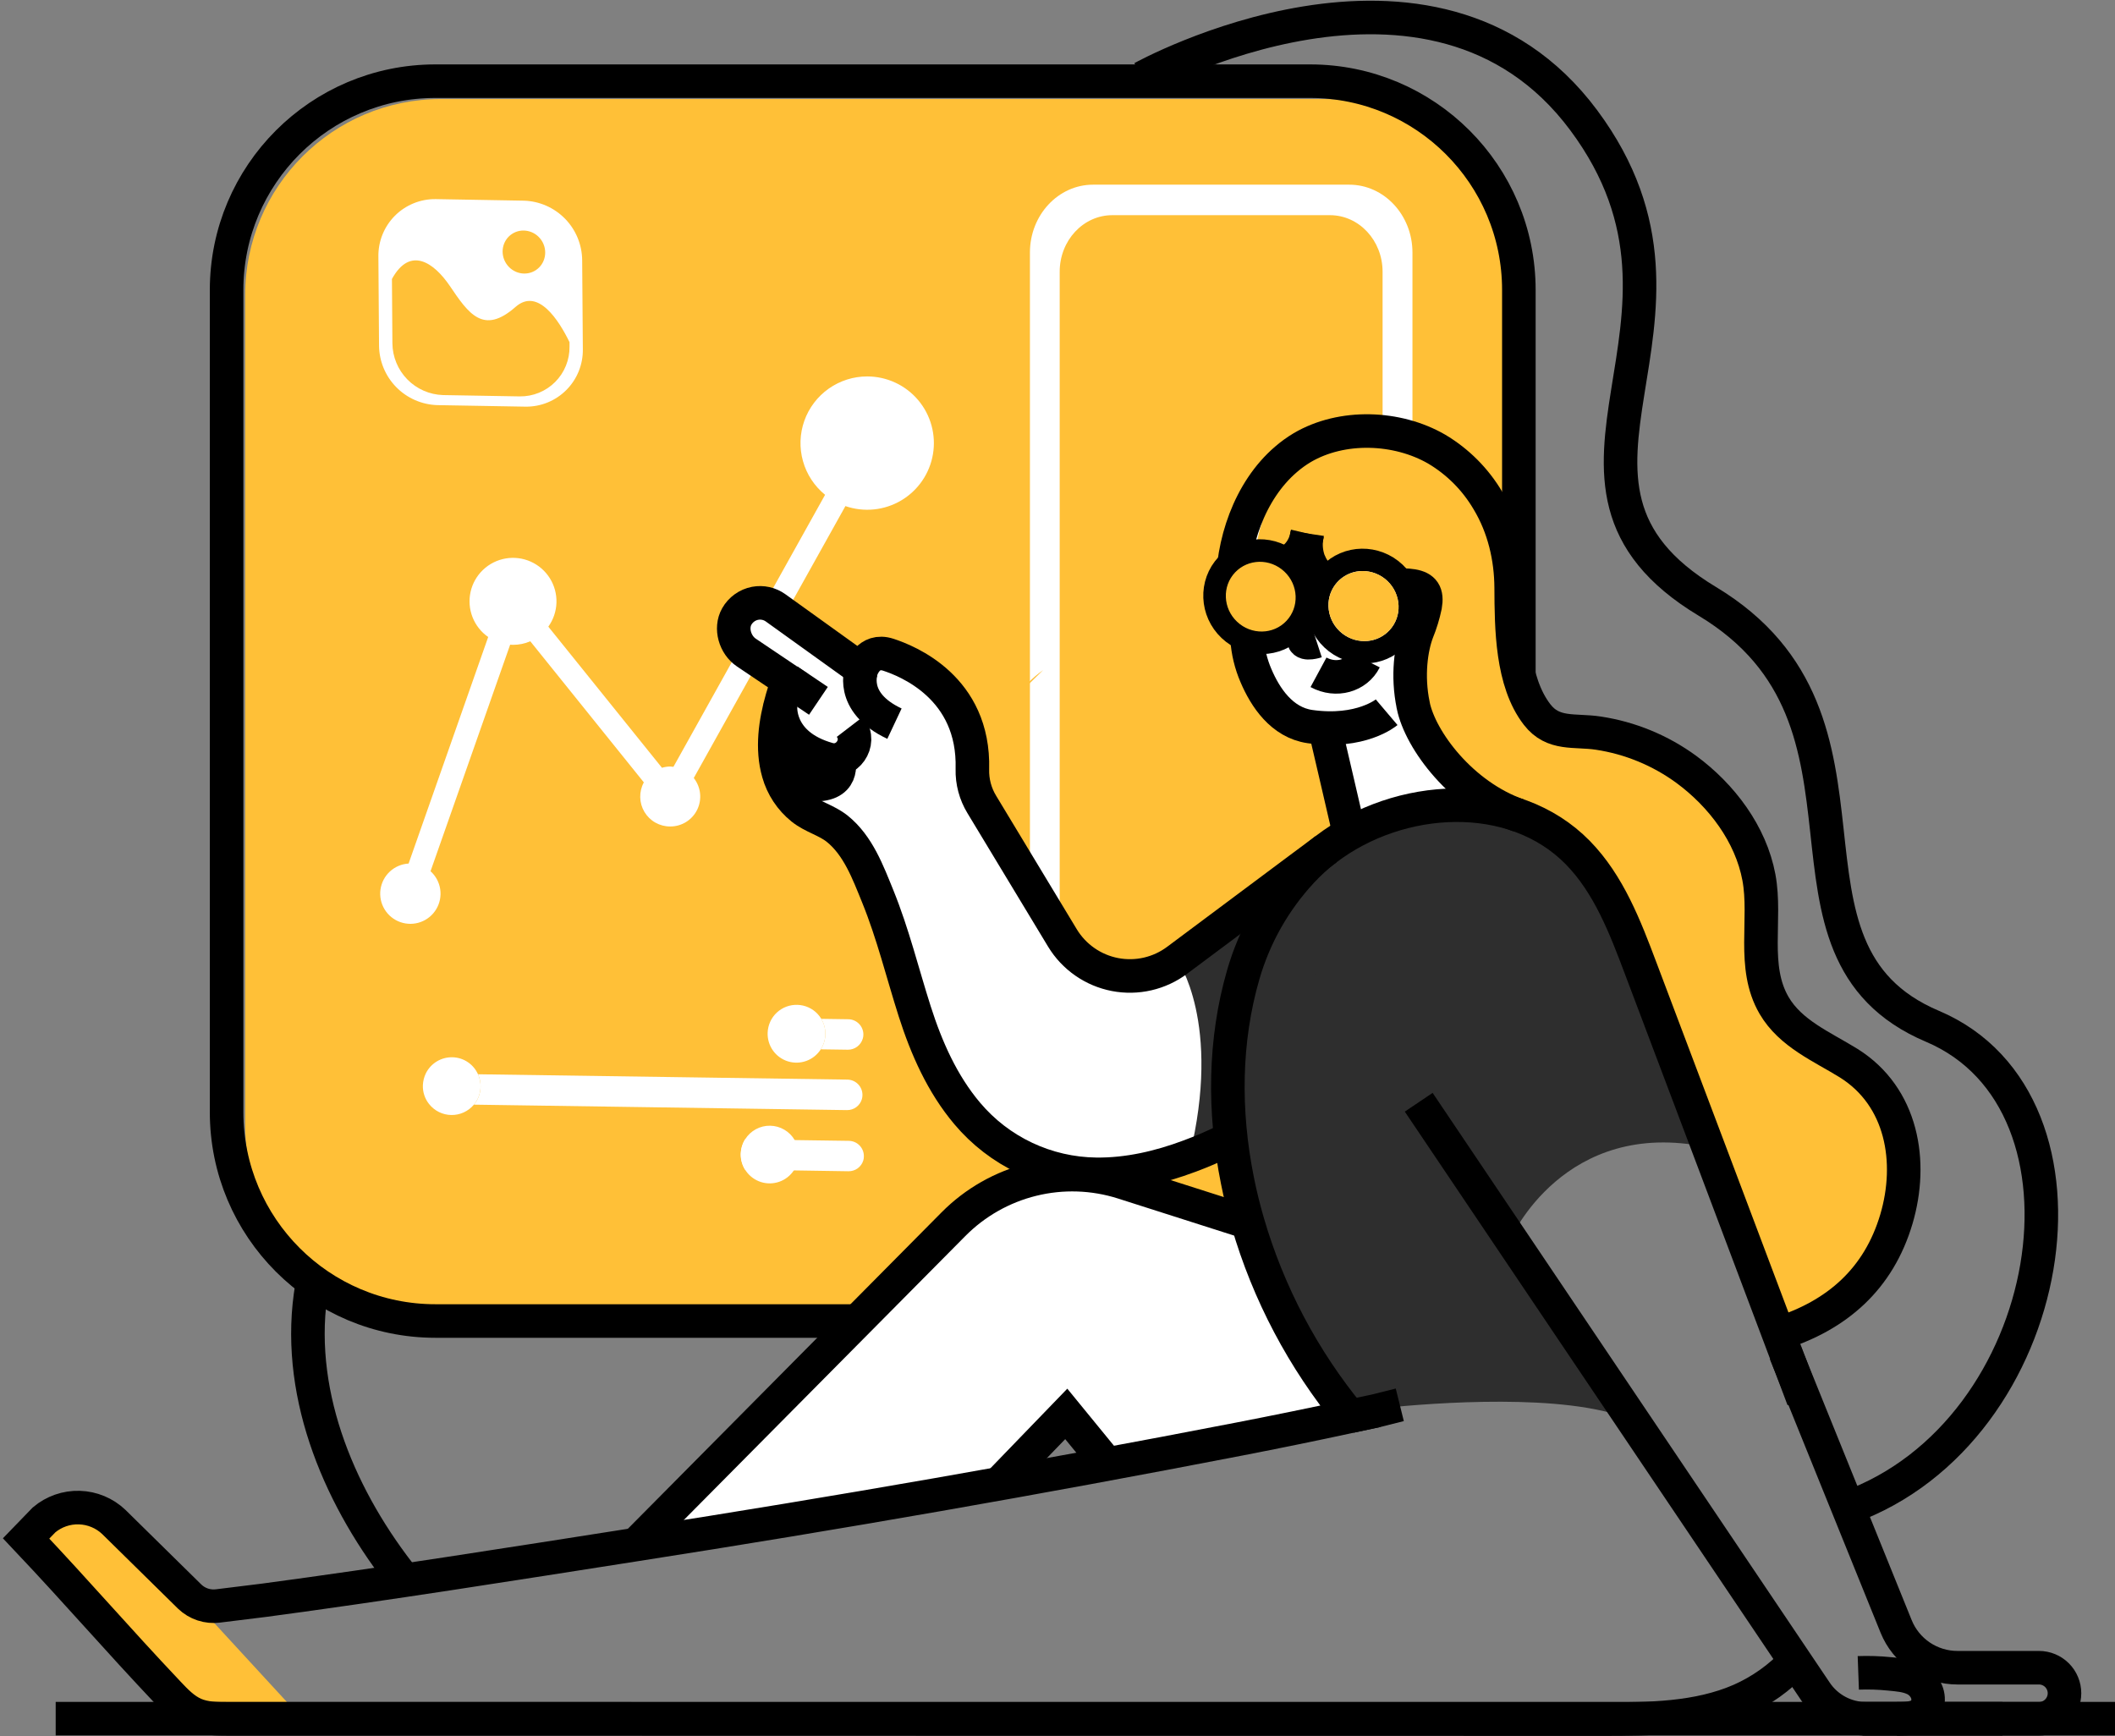 <svg width="324" height="266" viewBox="0 0 324 266" fill="none" xmlns="http://www.w3.org/2000/svg">
<rect x="0" y="0" width="324" height="266" fill="#808080" stroke="none"/>
<path d="M175.022 11.92C175.022 11.92 219.466 -12.691 242.61 18.416C265.753 49.524 231.146 73.819 261.55 92.123C291.954 110.427 268.473 145.552 296.039 157.221C323.605 168.891 315.42 219.312 283.111 230.946" stroke="black" stroke-width="5.14" stroke-miterlimit="10"/>
<path d="M48.153 195.238C48.067 195.593 47.996 195.92 47.936 196.272C47.79 197.005 47.655 197.748 47.559 198.502C45.425 214.228 52.33 230 62.001 242.072" stroke="black" stroke-width="5.14" stroke-miterlimit="10"/>
<path d="M202.673 15.171H67.558C50.991 15.171 37.56 28.602 37.56 45.17V172.37C37.56 188.937 50.991 202.368 67.558 202.368H202.673C219.241 202.368 232.671 188.937 232.671 172.37V45.17C232.671 28.602 219.241 15.171 202.673 15.171Z" fill="#FFC037"/>
<path d="M200.686 12.437H66.702C49.035 12.437 34.713 26.758 34.713 44.426V170.377C34.713 188.045 49.035 202.367 66.702 202.367H200.686C218.354 202.367 232.676 188.045 232.676 170.377V44.426C232.676 26.758 218.354 12.437 200.686 12.437Z" stroke="black" stroke-width="5.14" stroke-miterlimit="10"/>
<path d="M198.837 18.85H71.396C54.828 18.85 41.397 32.281 41.397 48.848V168.685C41.397 185.252 54.828 198.683 71.396 198.683H198.837C215.405 198.683 228.836 185.252 228.836 168.685V48.848C228.836 32.281 215.405 18.85 198.837 18.85Z" fill="#FFC037"/>
<path d="M206.691 28.291H167.445C162.112 28.291 157.777 32.949 157.777 38.684V143.527C157.777 149.272 162.112 153.934 167.445 153.934H206.691C212.024 153.934 216.376 149.272 216.376 143.527V38.684C216.376 32.949 212.039 28.291 206.691 28.291ZM211.808 140.607C211.808 145.4 208.202 149.272 203.744 149.272H170.4C165.941 149.272 162.336 145.4 162.336 140.607V41.628C162.336 36.839 165.941 32.963 170.4 32.963H203.736C208.195 32.963 211.8 36.839 211.8 41.628L211.808 140.607Z" fill="white"/>
<path d="M118.222 160.636L60.704 159.807C60.085 159.797 59.495 159.541 59.065 159.097C58.634 158.652 58.398 158.054 58.407 157.436C58.407 157.222 58.438 157.011 58.5 156.806C58.647 156.319 58.948 155.893 59.359 155.592C59.769 155.292 60.266 155.132 60.775 155.139L118.293 155.985C117.857 156.65 117.611 157.423 117.582 158.218C117.559 159.068 117.781 159.908 118.222 160.636Z" fill="#FFC037"/>
<path d="M132.164 159.129C132.017 159.616 131.717 160.043 131.307 160.346C130.897 160.648 130.401 160.81 129.892 160.807L125.739 160.747C126.183 160.052 126.426 159.247 126.438 158.422C126.451 157.598 126.233 156.786 125.81 156.078L129.963 156.139C130.582 156.15 131.172 156.405 131.602 156.85C132.033 157.294 132.271 157.891 132.263 158.51C132.261 158.72 132.228 158.929 132.164 159.129Z" fill="white"/>
<path d="M132.028 168.391C131.883 168.877 131.583 169.303 131.173 169.604C130.764 169.905 130.268 170.064 129.76 170.058L72.597 169.223C73.232 168.472 73.593 167.528 73.621 166.545C73.649 165.864 73.513 165.187 73.227 164.568L129.824 165.386C130.442 165.398 131.031 165.654 131.461 166.099C131.892 166.543 132.129 167.139 132.121 167.758C132.121 167.972 132.09 168.185 132.028 168.391Z" fill="white"/>
<path d="M65.725 169.119L60.573 169.052C59.955 169.043 59.365 168.79 58.934 168.347C58.502 167.904 58.265 167.309 58.272 166.691C58.273 166.474 58.306 166.258 58.368 166.051C58.512 165.565 58.812 165.139 59.221 164.839C59.63 164.539 60.126 164.381 60.633 164.391L65.223 164.465C64.959 165.022 64.809 165.627 64.782 166.243C64.743 167.283 65.077 168.304 65.725 169.119Z" fill="#FFC037"/>
<path d="M114.151 179.193L60.782 178.418C60.164 178.403 59.578 178.146 59.148 177.702C58.718 177.258 58.48 176.664 58.485 176.046C58.488 175.836 58.521 175.627 58.585 175.427C58.731 174.939 59.031 174.512 59.441 174.21C59.85 173.907 60.348 173.746 60.857 173.749L114.144 174.535C113.708 175.234 113.476 176.04 113.476 176.864C113.476 177.687 113.708 178.494 114.144 179.193H114.151Z" fill="#FFC037"/>
<path d="M132.252 177.76C132.107 178.248 131.805 178.675 131.393 178.976C130.981 179.276 130.483 179.434 129.973 179.424L121.607 179.296L114.14 179.193C113.704 178.494 113.473 177.688 113.473 176.864C113.473 176.041 113.704 175.234 114.14 174.535L121.735 174.649L130.041 174.766C130.658 174.777 131.246 175.03 131.676 175.473C132.107 175.915 132.345 176.51 132.338 177.127C132.342 177.341 132.313 177.555 132.252 177.76Z" fill="white"/>
<path d="M125.739 160.746C125.217 161.565 124.44 162.188 123.528 162.521C122.616 162.854 121.62 162.877 120.694 162.588C119.768 162.298 118.962 161.711 118.403 160.919C117.843 160.126 117.56 159.171 117.597 158.201C117.617 157.62 117.751 157.049 117.991 156.52C118.232 155.991 118.575 155.514 119 155.118C119.425 154.722 119.924 154.413 120.468 154.21C121.013 154.007 121.592 153.913 122.173 153.934C122.754 153.953 123.325 154.086 123.855 154.327C124.384 154.567 124.861 154.91 125.257 155.335C125.654 155.76 125.962 156.26 126.165 156.804C126.368 157.349 126.461 157.929 126.439 158.51C126.409 159.305 126.168 160.077 125.739 160.746Z" fill="white"/>
<g opacity="0.72">
<path opacity="0.72" d="M124.071 158.029C123.973 158.561 123.727 159.055 123.359 159.452C123.182 159.653 122.985 159.838 122.773 160.003C122.659 160.084 122.062 160.572 121.934 160.511C121.137 160.109 120.127 159.089 120.003 158.104C119.983 157.949 119.983 157.793 120.003 157.638C120.047 157.368 120.189 157.124 120.4 156.95C120.611 156.776 120.878 156.684 121.151 156.692C121.328 156.701 121.501 156.75 121.655 156.835C121.81 156.921 121.943 157.041 122.044 157.187C122.2 156.992 122.414 156.854 122.655 156.793C122.897 156.731 123.151 156.75 123.381 156.847C123.611 156.943 123.802 157.112 123.928 157.327C124.052 157.543 124.104 157.793 124.074 158.04L124.071 158.029Z" fill="white"/>
</g>
<path d="M72.597 169.222C72.175 169.727 71.645 170.132 71.046 170.407C70.448 170.682 69.795 170.819 69.136 170.809C68.477 170.799 67.829 170.642 67.239 170.35C66.649 170.057 66.131 169.637 65.724 169.119C65.074 168.301 64.74 167.276 64.782 166.232C64.808 165.616 64.958 165.011 65.223 164.454C65.598 163.684 66.187 163.04 66.92 162.598C67.654 162.156 68.499 161.936 69.355 161.965C70.179 161.99 70.979 162.247 71.663 162.707C72.348 163.167 72.888 163.811 73.223 164.564C73.51 165.182 73.645 165.86 73.618 166.541C73.591 167.524 73.231 168.47 72.597 169.222Z" fill="white"/>
<g opacity="0.72">
<path opacity="0.72" d="M71.26 166.068C71.163 166.6 70.917 167.093 70.549 167.49C70.372 167.693 70.174 167.878 69.959 168.041C69.845 168.123 69.248 168.614 69.123 168.55C68.323 168.148 67.317 167.127 67.192 166.142C67.173 165.988 67.173 165.831 67.192 165.677C67.238 165.407 67.379 165.163 67.59 164.989C67.801 164.815 68.068 164.723 68.341 164.731C68.518 164.739 68.69 164.788 68.845 164.874C69 164.96 69.133 165.08 69.233 165.225C69.389 165.03 69.604 164.892 69.846 164.83C70.088 164.769 70.343 164.788 70.573 164.885C70.802 164.982 70.995 165.152 71.119 165.368C71.244 165.584 71.295 165.835 71.264 166.082L71.26 166.068Z" fill="white"/>
</g>
<path d="M121.607 179.295C121.076 180.1 120.296 180.709 119.387 181.03C118.478 181.351 117.489 181.367 116.569 181.075C115.65 180.783 114.852 180.199 114.295 179.412C113.737 178.625 113.453 177.678 113.483 176.714C113.513 175.942 113.74 175.191 114.144 174.534C114.549 173.886 115.114 173.354 115.785 172.988C116.456 172.623 117.21 172.437 117.974 172.449C118.738 172.46 119.485 172.668 120.145 173.054C120.805 173.439 121.354 173.988 121.739 174.648C122.162 175.368 122.369 176.195 122.336 177.03C122.305 177.838 122.053 178.621 121.607 179.295Z" fill="white"/>
<g opacity="0.72">
<path opacity="0.72" d="M119.968 176.55C119.872 177.083 119.625 177.577 119.257 177.973C119.078 178.175 118.881 178.36 118.666 178.524C118.553 178.609 117.955 179.096 117.831 179.032C117.031 178.63 116.025 177.61 115.9 176.625C115.879 176.47 115.879 176.314 115.9 176.159C115.935 175.937 116.037 175.73 116.191 175.566C116.346 175.402 116.546 175.289 116.766 175.24C116.986 175.191 117.215 175.211 117.424 175.295C117.633 175.379 117.812 175.524 117.937 175.711C118.094 175.518 118.309 175.381 118.55 175.32C118.791 175.259 119.045 175.279 119.275 175.375C119.504 175.471 119.696 175.639 119.821 175.854C119.947 176.068 120 176.318 119.971 176.565L119.968 176.55Z" fill="white"/>
</g>
<path d="M57.966 39.316L58.066 52.952C58.09 55.329 59.033 57.604 60.697 59.302C62.361 61 64.617 61.988 66.993 62.061L80.505 62.295C81.664 62.31 82.814 62.093 83.887 61.656C84.96 61.218 85.935 60.57 86.754 59.75C87.573 58.93 88.219 57.953 88.654 56.879C89.089 55.805 89.304 54.654 89.287 53.495L89.184 39.863C89.163 37.484 88.222 35.205 86.557 33.504C84.892 31.803 82.634 30.812 80.256 30.74L66.745 30.502C65.585 30.487 64.434 30.706 63.36 31.144C62.286 31.582 61.311 32.231 60.492 33.053C59.674 33.875 59.029 34.853 58.595 35.928C58.161 37.004 57.947 38.156 57.966 39.316Z" fill="white"/>
<path d="M60.042 42.737L60.113 52.607C60.136 54.672 60.955 56.649 62.401 58.125C63.847 59.599 65.807 60.458 67.872 60.522L79.605 60.724C80.613 60.739 81.613 60.552 82.546 60.173C83.48 59.794 84.329 59.232 85.041 58.52C85.754 57.807 86.316 56.959 86.694 56.025C87.073 55.091 87.261 54.091 87.246 53.084V52.415C85.6 49.048 82.392 44.01 78.972 47.021C74.04 51.355 71.783 48.056 68.91 43.803C66.489 40.244 62.84 37.645 60.042 42.737Z" fill="#FFC037"/>
<path d="M82.097 41.377C83.585 40.388 83.969 38.348 82.954 36.82C81.939 35.293 79.91 34.856 78.421 35.845C76.933 36.834 76.549 38.874 77.564 40.401C78.579 41.929 80.609 42.366 82.097 41.377Z" fill="#FFC037"/>
<path d="M132.849 57.666C130.739 57.665 128.681 58.316 126.957 59.532C125.232 60.747 123.927 62.467 123.219 64.454C122.512 66.442 122.438 68.6 123.006 70.632C123.575 72.663 124.759 74.469 126.396 75.8L103.164 117.471C102.999 117.445 102.833 117.429 102.666 117.421C102.239 117.428 101.816 117.493 101.407 117.617L83.999 95.999C84.77 94.925 85.203 93.647 85.245 92.326C85.286 91.005 84.934 89.702 84.233 88.582C83.532 87.463 82.513 86.577 81.307 86.037C80.1 85.498 78.761 85.33 77.459 85.554C76.157 85.778 74.951 86.384 73.994 87.296C73.038 88.208 72.374 89.383 72.087 90.673C71.801 91.963 71.904 93.309 72.385 94.54C72.866 95.771 73.702 96.831 74.787 97.585L62.595 132.287C61.529 132.35 60.516 132.779 59.731 133.504C58.946 134.228 58.436 135.202 58.288 136.26C58.139 137.318 58.362 138.395 58.918 139.307C59.474 140.219 60.329 140.911 61.337 141.264C62.345 141.617 63.445 141.61 64.448 141.244C65.452 140.878 66.298 140.176 66.842 139.256C67.386 138.337 67.596 137.258 67.434 136.202C67.272 135.146 66.75 134.178 65.955 133.464L78.151 98.762C78.3 98.762 78.446 98.783 78.595 98.783C79.504 98.783 80.402 98.598 81.237 98.239L98.631 119.853C98.252 120.551 98.061 121.335 98.077 122.129C98.093 122.923 98.316 123.7 98.723 124.382C99.13 125.063 99.708 125.627 100.399 126.018C101.091 126.408 101.872 126.612 102.666 126.609C103.529 126.613 104.376 126.374 105.108 125.918C105.841 125.462 106.43 124.809 106.808 124.033C107.185 123.257 107.336 122.39 107.242 121.533C107.149 120.675 106.814 119.861 106.279 119.185L129.511 77.528C130.913 78.013 132.405 78.187 133.882 78.038C135.359 77.888 136.785 77.418 138.062 76.66C139.338 75.903 140.434 74.876 141.273 73.652C142.113 72.427 142.675 71.035 142.921 69.571C143.167 68.107 143.091 66.607 142.698 65.176C142.306 63.744 141.606 62.416 140.647 61.282C139.688 60.149 138.494 59.239 137.147 58.614C135.8 57.99 134.334 57.666 132.849 57.666Z" fill="white"/>
<path d="M290.478 174.426C290.453 174.316 290.429 174.21 290.393 174.099C289.244 169.991 286.879 166.326 283.609 163.586C283.57 163.564 283.524 163.525 283.485 163.5C283.182 163.283 282.866 163.074 282.549 162.867C282.123 162.601 281.682 162.345 281.245 162.089C281.207 162.063 281.167 162.043 281.124 162.028C279.431 161.24 277.82 160.287 276.313 159.184L276.238 159.134C274.205 157.783 272.366 156.211 271.097 154.032C271.068 153.986 271.044 153.937 271.026 153.886C271.001 153.886 271.001 153.847 270.99 153.836C269.821 152.058 269.113 150.11 269.259 148.087V148.026C268.903 144.727 269.259 141.253 269.124 137.904C269.124 137.698 269.124 137.491 269.088 137.282C269.053 137.072 269.053 136.819 269.038 136.613C269.051 136.545 269.051 136.475 269.038 136.407C268.99 135.745 268.904 135.086 268.782 134.434C267.627 128.172 263.605 122.594 258.685 118.661C258.573 118.566 258.454 118.481 258.329 118.405C252.811 114.359 246.77 112.787 242.813 112.179C242.776 112.174 242.739 112.174 242.702 112.179C241.216 112.069 239.805 112.094 238.5 111.799C238.475 111.799 238.45 111.799 238.439 111.799C236.979 111.516 235.676 110.7 234.784 109.509C234.447 109.076 234.146 108.616 233.885 108.133C233.848 108.106 233.822 108.067 233.81 108.023C232.785 106.428 232.109 104.635 231.826 102.761C231.79 102.579 231.741 102.405 231.716 102.224C230.862 98.17 230.837 93.761 230.816 90.117C230.485 84.503 227.989 77.267 223.652 72.115C223.652 72.115 223.652 72.09 223.627 72.09C222.369 70.832 220.953 69.744 219.413 68.851C215.521 66.672 211.053 65.741 206.613 66.185C206.613 66.185 206.613 66.185 206.589 66.185C206.581 66.183 206.574 66.183 206.567 66.185C203.837 66.415 201.191 67.247 198.82 68.62C197.948 69.121 197.123 69.699 196.356 70.348C191.733 74.316 189.085 80.517 188.352 86.633C188.292 87.106 188.256 87.571 188.231 88.055C188.219 88.111 188.219 88.169 188.231 88.225C187.654 89.011 187.313 89.945 187.246 90.917C187.181 91.996 187.441 93.069 187.992 93.999C188.544 94.928 189.362 95.671 190.34 96.129V96.225C190.34 96.542 190.34 96.873 190.34 97.189C190.411 99.353 190.882 101.484 191.73 103.475C193.152 106.835 195.687 110.672 199.986 111.28C200.75 111.389 201.519 111.459 202.29 111.49L204.324 120.186L206.066 127.724C213.664 123.401 223.069 122.096 231.093 124.62H231.118C234.875 125.758 238.288 127.818 241.045 130.611C249.963 137.882 260 172.489 260.601 174.633C260.603 174.658 260.612 174.683 260.626 174.704C260.626 174.704 260.626 174.704 260.626 174.729C260.626 174.754 260.626 174.764 260.651 174.789C260.676 174.89 260.713 174.988 260.761 175.081C260.797 175.191 260.836 175.301 260.882 175.411L261.138 176.069C262.916 180.659 268.654 195.625 269.931 199.319C271.456 203.682 272.647 204.023 272.647 204.023C272.712 204.008 272.775 203.983 272.832 203.948L273.074 203.852C276.925 202.292 280.496 200.116 283.648 197.41C283.673 197.41 283.673 197.41 283.673 197.385C286.591 194.418 288.708 190.759 289.824 186.75C291.055 182.759 291.28 178.526 290.478 174.426Z" fill="white"/>
<path d="M192.235 85.222C192.235 85.222 193.163 69.677 207.68 66.022C222.197 62.367 230.852 79.242 231.502 90.061C232.153 100.881 231.502 108.351 239.133 111.75C239.133 111.75 261.177 111.484 269.291 131.743C269.291 131.743 270.389 141.663 269.941 148.049C269.493 154.435 277.461 160.035 281.803 162.008C286.144 163.981 293.693 171.999 291.641 185.094C289.589 198.189 273.33 204.013 273.33 204.013C273.33 204.013 272.132 203.658 270.61 199.302C269.088 194.947 261.298 174.741 261.298 174.741C261.298 174.741 250.919 138.118 241.707 130.623C236.637 126.492 231.2 124.621 227.62 122.445C223.847 120.152 222.034 117.624 220.775 116.003C218.318 112.842 213.963 108.067 217.113 96.803C220.263 85.539 217.088 91.217 214.123 89.631C214.123 89.631 210.446 83.942 204.9 87.967C199.353 91.992 200.704 82.193 200.704 82.193L198.269 85.471C198.269 85.471 194.45 86.229 192.235 85.222Z" fill="#FFC037"/>
<path d="M155.972 106.406C156.128 106.185 156.327 105.954 156.494 105.723C156.662 105.492 156.871 105.272 157.067 105.051C157.703 104.366 158.391 103.731 159.126 103.153C159.357 102.968 159.588 102.797 159.819 102.63L155.972 106.406Z" fill="#FFC037"/>
<path d="M46.29 263.273H34.933C33.191 263.273 31.403 263.273 29.796 262.562C28.189 261.851 26.951 260.578 25.774 259.312C17.568 250.651 12.21 244.343 4 235.657L6.752 232.812C8.26 231.542 10.184 230.872 12.155 230.931C14.127 230.99 16.007 231.774 17.436 233.132L29.067 244.556L46.29 263.273Z" fill="#FFC037"/>
<path d="M206.798 217.248C201.149 218.469 195.474 219.63 189.77 220.732C183.046 222.036 176.319 223.311 169.589 224.558L163.314 216.881L153.002 227.576C134.499 230.895 115.961 234.005 97.386 236.906L97.472 236.821L146.03 187.822C149.348 184.47 153.529 182.101 158.109 180.975C162.689 179.848 167.491 180.009 171.986 181.44L191.111 187.541C194.271 198.405 199.609 208.512 206.798 217.248Z" fill="white"/>
<path d="M192.6 149.593C190.2 157.902 189.639 166.745 190.627 175.573C190.864 177.837 191.22 180.089 191.694 182.329C192.131 184.569 192.693 186.773 193.326 188.977C196.197 198.835 200.795 208.104 206.904 216.355C206.663 216.405 206.432 216.465 206.222 216.512C199.328 207.944 194.194 198.099 191.114 187.541C190.503 185.408 189.969 183.274 189.543 181.141C189.116 179.008 188.76 176.807 188.519 174.627C187.569 166.112 188.117 157.585 190.432 149.582C192.133 143.685 195.194 138.271 199.37 133.774C200.412 132.643 201.544 131.599 202.755 130.652L202.816 130.606L203.011 130.46L203.096 130.385C204.239 129.517 205.44 128.728 206.691 128.025C209.424 126.468 212.364 125.307 215.424 124.576C213.358 125.275 211.364 126.169 209.468 127.246C208.169 127.979 206.923 128.801 205.738 129.706L205.653 129.777L205.457 129.923H205.436L205.376 129.969C204.12 130.949 202.946 132.028 201.866 133.198C197.541 137.865 194.368 143.48 192.6 149.593Z" fill="#2E2E2E"/>
<path d="M231.417 189.788C231.417 189.788 241.308 202.357 249.55 217.365C239.708 213.383 219.754 214.876 211.754 215.708C210.692 215.759 209.634 215.878 208.586 216.064C208.521 216.065 208.455 216.073 208.391 216.088C208.367 216.091 208.344 216.091 208.32 216.088C207.808 216.188 207.331 216.273 206.898 216.369C200.788 208.118 196.19 198.849 193.319 188.992C192.686 186.787 192.124 184.583 191.687 182.343C191.25 180.103 190.869 177.845 190.62 175.587C189.632 166.759 190.194 157.916 192.594 149.607C194.365 143.492 197.543 137.878 201.874 133.212C202.954 132.042 204.127 130.962 205.383 129.984L205.443 129.937H205.465L205.66 129.792L205.746 129.72C206.931 128.815 208.177 127.993 209.475 127.26C211.372 126.183 213.365 125.289 215.431 124.59C220.864 123.274 226.574 123.313 231.726 124.945H231.751C234.784 126.446 238.318 128.199 241.678 130.94C246.418 135.786 248.924 142.318 251.314 148.675C254.613 157.445 257.922 166.206 261.241 174.958C261.242 174.984 261.251 175.01 261.266 175.032C261.266 175.032 261.266 175.032 261.266 175.057C261.266 175.082 261.266 175.093 261.29 175.118C261.316 175.219 261.353 175.317 261.401 175.409C261.435 175.522 261.475 175.632 261.522 175.74C239.577 171.153 231.417 189.788 231.417 189.788Z" fill="#2E2E2E"/>
<path d="M202.755 130.652C201.544 131.594 200.411 132.634 199.367 133.759C195.191 138.257 192.129 143.671 190.428 149.567C188.114 157.571 187.566 166.097 188.515 174.613C188.235 174.769 187.943 174.904 187.651 175.05C181.536 178.033 174.777 180.227 167.907 180.177C164.14 180.136 160.426 179.282 157.019 177.675C153.611 176.067 150.591 173.743 148.163 170.862C144.327 166.318 141.902 160.824 140.11 155.217C138.222 149.297 136.786 143.352 134.446 137.592C132.949 133.923 131.452 129.806 128.224 127.224C126.567 125.909 124.494 125.447 122.851 124.131C121.107 122.729 119.843 120.817 119.235 118.663C118.967 117.735 118.796 116.781 118.723 115.818C118.418 112.017 119.435 108.046 120.683 104.526L114.315 100.238C112.583 99.068 111.826 96.536 112.85 94.719C113.143 94.2 113.545 93.751 114.029 93.403C114.513 93.054 115.066 92.814 115.651 92.7C116.195 92.596 116.754 92.605 117.294 92.724C117.835 92.843 118.345 93.071 118.795 93.393L131.95 102.844C131.95 102.844 132.963 99.569 136.067 100.579C138.969 101.528 149.298 105.585 148.942 118.108C148.893 120.016 149.397 121.898 150.393 123.527L162.745 143.964C163.62 145.41 164.789 146.656 166.176 147.622C167.562 148.589 169.136 149.253 170.795 149.574C172.455 149.894 174.163 149.863 175.81 149.482C177.457 149.101 179.005 148.379 180.355 147.363L201.977 131.239L202.755 130.652Z" fill="white"/>
<path d="M206.802 136.39L192.224 172.443L188.473 174.196L182.222 177.108C187.228 156.632 180.359 147.085 180.359 147.085L198.46 133.574C198.727 133.673 198.994 133.759 199.275 133.855C203.001 135.085 206.802 136.39 206.802 136.39Z" fill="#2E2E2E"/>
<path d="M214.436 215.205C208.089 216.777 213.205 215.586 206.823 216.962" stroke="black" stroke-width="5.14" stroke-miterlimit="10"/>
<path d="M276.242 214.356C275.559 212.553 274.876 210.751 274.208 208.948L274.133 208.763C266.548 188.615 258.952 168.478 251.346 148.351C248.956 142.004 246.45 135.462 241.71 130.616C231.833 120.532 214.404 121.492 203.136 130.093L203.051 130.164L202.976 130.214C201.694 131.207 200.496 132.305 199.396 133.496C195.219 137.994 192.158 143.41 190.457 149.307C187.545 159.355 187.424 170.232 189.568 180.866C189.991 183.021 190.528 185.151 191.136 187.266C194.299 198.13 199.637 208.237 206.827 216.973C201.173 218.189 195.498 219.351 189.799 220.457C159.105 226.407 128.309 231.79 97.412 236.607C78.823 239.519 59.129 242.651 40.491 245.14L33.38 246.018C32.601 246.116 31.81 246.039 31.064 245.793C30.319 245.548 29.638 245.138 29.07 244.596L17.436 233.151C16.007 231.792 14.127 231.008 12.155 230.949C10.184 230.89 8.26 231.56 6.752 232.831L4 235.675C12.21 244.361 17.568 250.669 25.778 259.355C26.972 260.621 28.203 261.912 29.799 262.605C31.396 263.298 33.195 263.316 34.937 263.316H45.12C53.732 263.316 62.348 263.316 70.969 263.316L245.522 263.352C252.672 263.352 260.064 263.305 266.62 260.443C269.783 259.045 272.63 257.019 274.987 254.488" stroke="black" stroke-width="5.14" stroke-miterlimit="10"/>
<path d="M217.334 168.854L278.173 259.207C279.021 260.467 280.166 261.498 281.506 262.212C282.847 262.925 284.341 263.299 285.86 263.3H312.352C313.389 263.3 314.384 262.888 315.118 262.154C315.851 261.421 316.263 260.426 316.263 259.389C316.263 258.351 315.851 257.357 315.118 256.623C314.384 255.89 313.389 255.478 312.352 255.478H299.858C297.84 255.478 295.868 254.875 294.195 253.747C292.522 252.619 291.224 251.016 290.468 249.145L273.511 207.246" stroke="black" stroke-width="5.14" stroke-miterlimit="10"/>
<path d="M97.408 236.608L97.493 236.522L146.055 187.541C149.374 184.189 153.553 181.818 158.132 180.689C162.712 179.559 167.514 179.716 172.011 181.141L191.133 187.246" stroke="black" stroke-width="5.14" stroke-miterlimit="10"/>
<path d="M276.408 214.417L276.238 214.357" stroke="black" stroke-width="5.14" stroke-miterlimit="10"/>
<path d="M169.685 224.354L163.342 216.596L152.92 227.384" stroke="black" stroke-width="5.14" stroke-miterlimit="10"/>
<path d="M242.599 131.759V131.75" stroke="black" stroke-width="5.14" stroke-miterlimit="10"/>
<path d="M284.676 256.269C286.272 256.21 287.869 256.261 289.458 256.422C290.756 256.554 292.111 256.632 293.337 257.236C294.358 257.741 295.421 258.954 295.367 260.436C295.271 263.33 292.239 263.309 290.578 263.309" stroke="black" stroke-width="5.14" stroke-miterlimit="10"/>
<path d="M285.312 263.298H290.574H290.649H306.759" stroke="black" stroke-width="5.14" stroke-miterlimit="10"/>
<path d="M188.533 174.331C188.533 174.331 188.498 174.331 188.483 174.356C188.217 174.502 187.946 174.634 187.669 174.769C185.895 175.642 184.077 176.423 182.222 177.108C177.642 178.826 172.807 179.953 167.925 179.896C164.157 179.854 160.443 179 157.035 177.392C153.627 175.785 150.606 173.461 148.178 170.58C144.341 166.036 141.92 160.543 140.128 154.936C138.24 149.016 136.803 143.071 134.464 137.311C132.967 133.645 131.466 129.528 128.242 126.943C126.585 125.627 124.512 125.165 122.869 123.85C121.124 122.447 119.859 120.536 119.25 118.381C118.984 117.453 118.814 116.5 118.741 115.537C118.435 111.736 119.452 107.768 120.7 104.248L114.329 99.96C112.601 98.79 111.84 96.258 112.867 94.442C113.161 93.922 113.563 93.473 114.047 93.124C114.53 92.776 115.084 92.536 115.669 92.422C116.213 92.319 116.772 92.327 117.312 92.446C117.852 92.565 118.363 92.793 118.812 93.115L131.968 102.566C131.968 102.566 132.981 99.291 136.085 100.301C138.983 101.251 149.312 105.307 148.96 117.83C148.911 119.738 149.415 121.62 150.41 123.249L162.759 143.69C163.635 145.133 164.803 146.377 166.189 147.342C167.574 148.306 169.146 148.97 170.804 149.29C172.462 149.609 174.168 149.578 175.813 149.199C177.458 148.819 179.006 148.099 180.355 147.085L198.457 133.574L201.977 130.957L202.83 130.324L203.026 130.179L203.111 130.107" stroke="black" stroke-width="5.14" stroke-miterlimit="10"/>
<path d="M132 102.535C132 102.535 129.949 107.53 137.024 110.858" stroke="black" stroke-width="5.14" stroke-miterlimit="10"/>
<path d="M119.574 108.006C119.574 108.006 118.862 114.05 126.894 116.308C129.739 117.108 132.043 113.819 130.311 111.43L130.226 111.32" stroke="black" stroke-width="5.14" stroke-miterlimit="10"/>
<path d="M118.724 115.469C118.724 115.469 121.405 120.721 125.835 120.138C129.746 119.622 128.324 115.8 128.324 115.8" stroke="black" stroke-width="5.14" stroke-miterlimit="10"/>
<path d="M120.708 104.215L125.376 107.362" stroke="black" stroke-width="5.14" stroke-miterlimit="10"/>
<path d="M272.445 204.32C281.44 201.518 287.801 195.904 290.511 186.756C293.106 177.988 291.417 168.018 283.218 162.876C279.133 160.341 274.308 158.361 271.773 154.02C268.313 148.082 270.646 140.839 269.451 134.414C268.21 127.744 263.723 121.835 258.344 117.874C254.356 114.953 249.72 113.042 244.832 112.306C241.224 111.762 237.938 112.661 235.471 109.461C231.56 104.409 231.531 96.153 231.499 90.069C231.478 85.397 230.376 80.747 227.972 76.74L227.919 76.651C226.011 73.42 223.321 70.723 220.096 68.807C214.052 65.308 205.572 64.985 199.474 68.583C198.604 69.103 197.781 69.698 197.014 70.361C191.378 75.186 188.683 83.339 188.815 90.599" stroke="black" stroke-width="5.14" stroke-miterlimit="10"/>
<path d="M200.267 81.724C199.954 83.857 198.653 85.834 196.356 86.428C193.746 87.089 192.363 89.628 191.63 92.18C190.588 95.924 190.857 99.911 192.395 103.48C193.817 106.837 196.359 110.677 200.654 111.302C208.516 112.422 212.423 109.109 212.423 109.109" stroke="black" stroke-width="5.14" stroke-miterlimit="10"/>
<path d="M206.816 93.148C207.562 93.148 208.167 92.543 208.167 91.797C208.167 91.051 207.562 90.446 206.816 90.446C206.07 90.446 205.465 91.051 205.465 91.797C205.465 92.543 206.07 93.148 206.816 93.148Z" fill="black"/>
<path d="M194.947 92.255C195.694 92.255 196.299 91.65 196.299 90.904C196.299 90.157 195.694 89.553 194.947 89.553C194.201 89.553 193.596 90.157 193.596 90.904C193.596 91.65 194.201 92.255 194.947 92.255Z" fill="black"/>
<path d="M200.267 81.724C199.965 83.007 200.01 84.349 200.398 85.61C200.459 85.815 200.538 86.015 200.633 86.207C201.568 88.412 203.747 90.165 207.609 89.948C216.014 89.482 219.011 88.934 218.329 92.81C218.044 94.172 217.636 95.504 217.109 96.792C216.185 99.238 215.541 103.455 216.491 108.035V108.06C217.586 113.418 223.911 121.877 232.665 124.92" stroke="black" stroke-width="5.14" stroke-miterlimit="10"/>
<path d="M201.006 92.124C201.006 92.124 199.584 97.308 199.73 98.073C199.876 98.837 201.689 98.247 201.689 98.247" stroke="black" stroke-width="5.14" stroke-miterlimit="10"/>
<path d="M201.984 102.992C204.697 104.457 207.84 103.533 209.07 101.083" stroke="black" stroke-width="5.14" stroke-miterlimit="10"/>
<path d="M213.462 97.175C215.795 94.704 215.635 90.763 213.103 88.373C210.571 85.983 206.627 86.049 204.294 88.52C201.96 90.992 202.121 94.934 204.653 97.324C207.185 99.713 211.129 99.647 213.462 97.175Z" stroke="black" stroke-width="5.14" stroke-miterlimit="10"/>
<path d="M197.719 95.732C200.053 93.26 199.892 89.319 197.36 86.929C194.828 84.539 190.884 84.606 188.551 87.077C186.218 89.549 186.378 93.49 188.91 95.88C191.442 98.27 195.386 98.204 197.719 95.732Z" stroke="black" stroke-width="5.14" stroke-miterlimit="10"/>
<path d="M193.003 87.078C193.135 87.078 193.27 87.078 193.405 87.096C194.56 87.206 195.627 87.759 196.382 88.64C197.137 89.521 197.52 90.66 197.451 91.818C197.388 92.882 196.919 93.882 196.14 94.609C195.361 95.338 194.332 95.738 193.266 95.729C193.131 95.729 192.996 95.722 192.861 95.708C191.707 95.599 190.64 95.046 189.884 94.166C189.129 93.286 188.746 92.147 188.815 90.99C188.877 89.924 189.346 88.924 190.126 88.196C190.906 87.468 191.936 87.067 193.003 87.078ZM193.003 86.165C191.707 86.158 190.457 86.647 189.509 87.531C188.56 88.415 187.985 89.628 187.901 90.922C187.817 92.318 188.28 93.691 189.19 94.753C190.1 95.814 191.387 96.481 192.779 96.611C192.941 96.628 193.104 96.636 193.266 96.636C194.56 96.641 195.806 96.155 196.753 95.274C197.7 94.394 198.277 93.186 198.365 91.896C198.449 90.5 197.986 89.127 197.076 88.065C196.166 87.004 194.879 86.338 193.487 86.207C193.326 86.19 193.165 86.182 193.003 86.182V86.165Z" fill="white"/>
<path d="M202.656 92.273L199.353 91.971" stroke="black" stroke-width="5.14" stroke-miterlimit="10"/>
<path d="M208.743 88.391C208.881 88.391 209.019 88.398 209.156 88.412C210.344 88.527 211.442 89.097 212.219 90.003C212.997 90.909 213.393 92.081 213.326 93.273C213.26 94.369 212.775 95.398 211.972 96.147C211.168 96.896 210.108 97.308 209.01 97.298C208.875 97.298 208.732 97.298 208.597 97.28C207.408 97.165 206.31 96.595 205.532 95.688C204.755 94.781 204.359 93.609 204.427 92.416C204.493 91.32 204.978 90.291 205.781 89.542C206.585 88.793 207.645 88.381 208.743 88.391ZM208.743 87.477C207.415 87.471 206.134 87.972 205.163 88.878C204.191 89.784 203.603 91.026 203.516 92.352C203.428 93.783 203.9 95.192 204.832 96.281C205.765 97.37 207.084 98.053 208.512 98.186C208.677 98.204 208.843 98.212 209.01 98.211C210.338 98.218 211.619 97.717 212.59 96.811C213.562 95.905 214.15 94.662 214.236 93.337C214.325 91.909 213.856 90.502 212.927 89.413C211.998 88.325 210.683 87.64 209.259 87.502C209.093 87.485 208.927 87.477 208.761 87.477H208.743Z" fill="white"/>
<path d="M197.067 95.117C199.069 92.996 198.931 89.615 196.759 87.565C194.587 85.514 191.204 85.571 189.202 87.692C187.2 89.812 187.338 93.193 189.51 95.244C191.682 97.294 195.066 97.237 197.067 95.117Z" fill="#FFC037"/>
<path d="M212.834 96.573C214.845 94.443 214.706 91.046 212.525 88.986C210.343 86.927 206.943 86.984 204.932 89.115C202.921 91.245 203.06 94.642 205.241 96.701C207.423 98.761 210.823 98.704 212.834 96.573Z" fill="#FFC037"/>
<path d="M206.82 128.149L204.978 120.195L202.98 111.623" stroke="black" stroke-width="5.14" stroke-miterlimit="10"/>
<path d="M324 263.285H8.53" stroke="black" stroke-width="5.14" stroke-miterlimit="10"/>
</svg>
